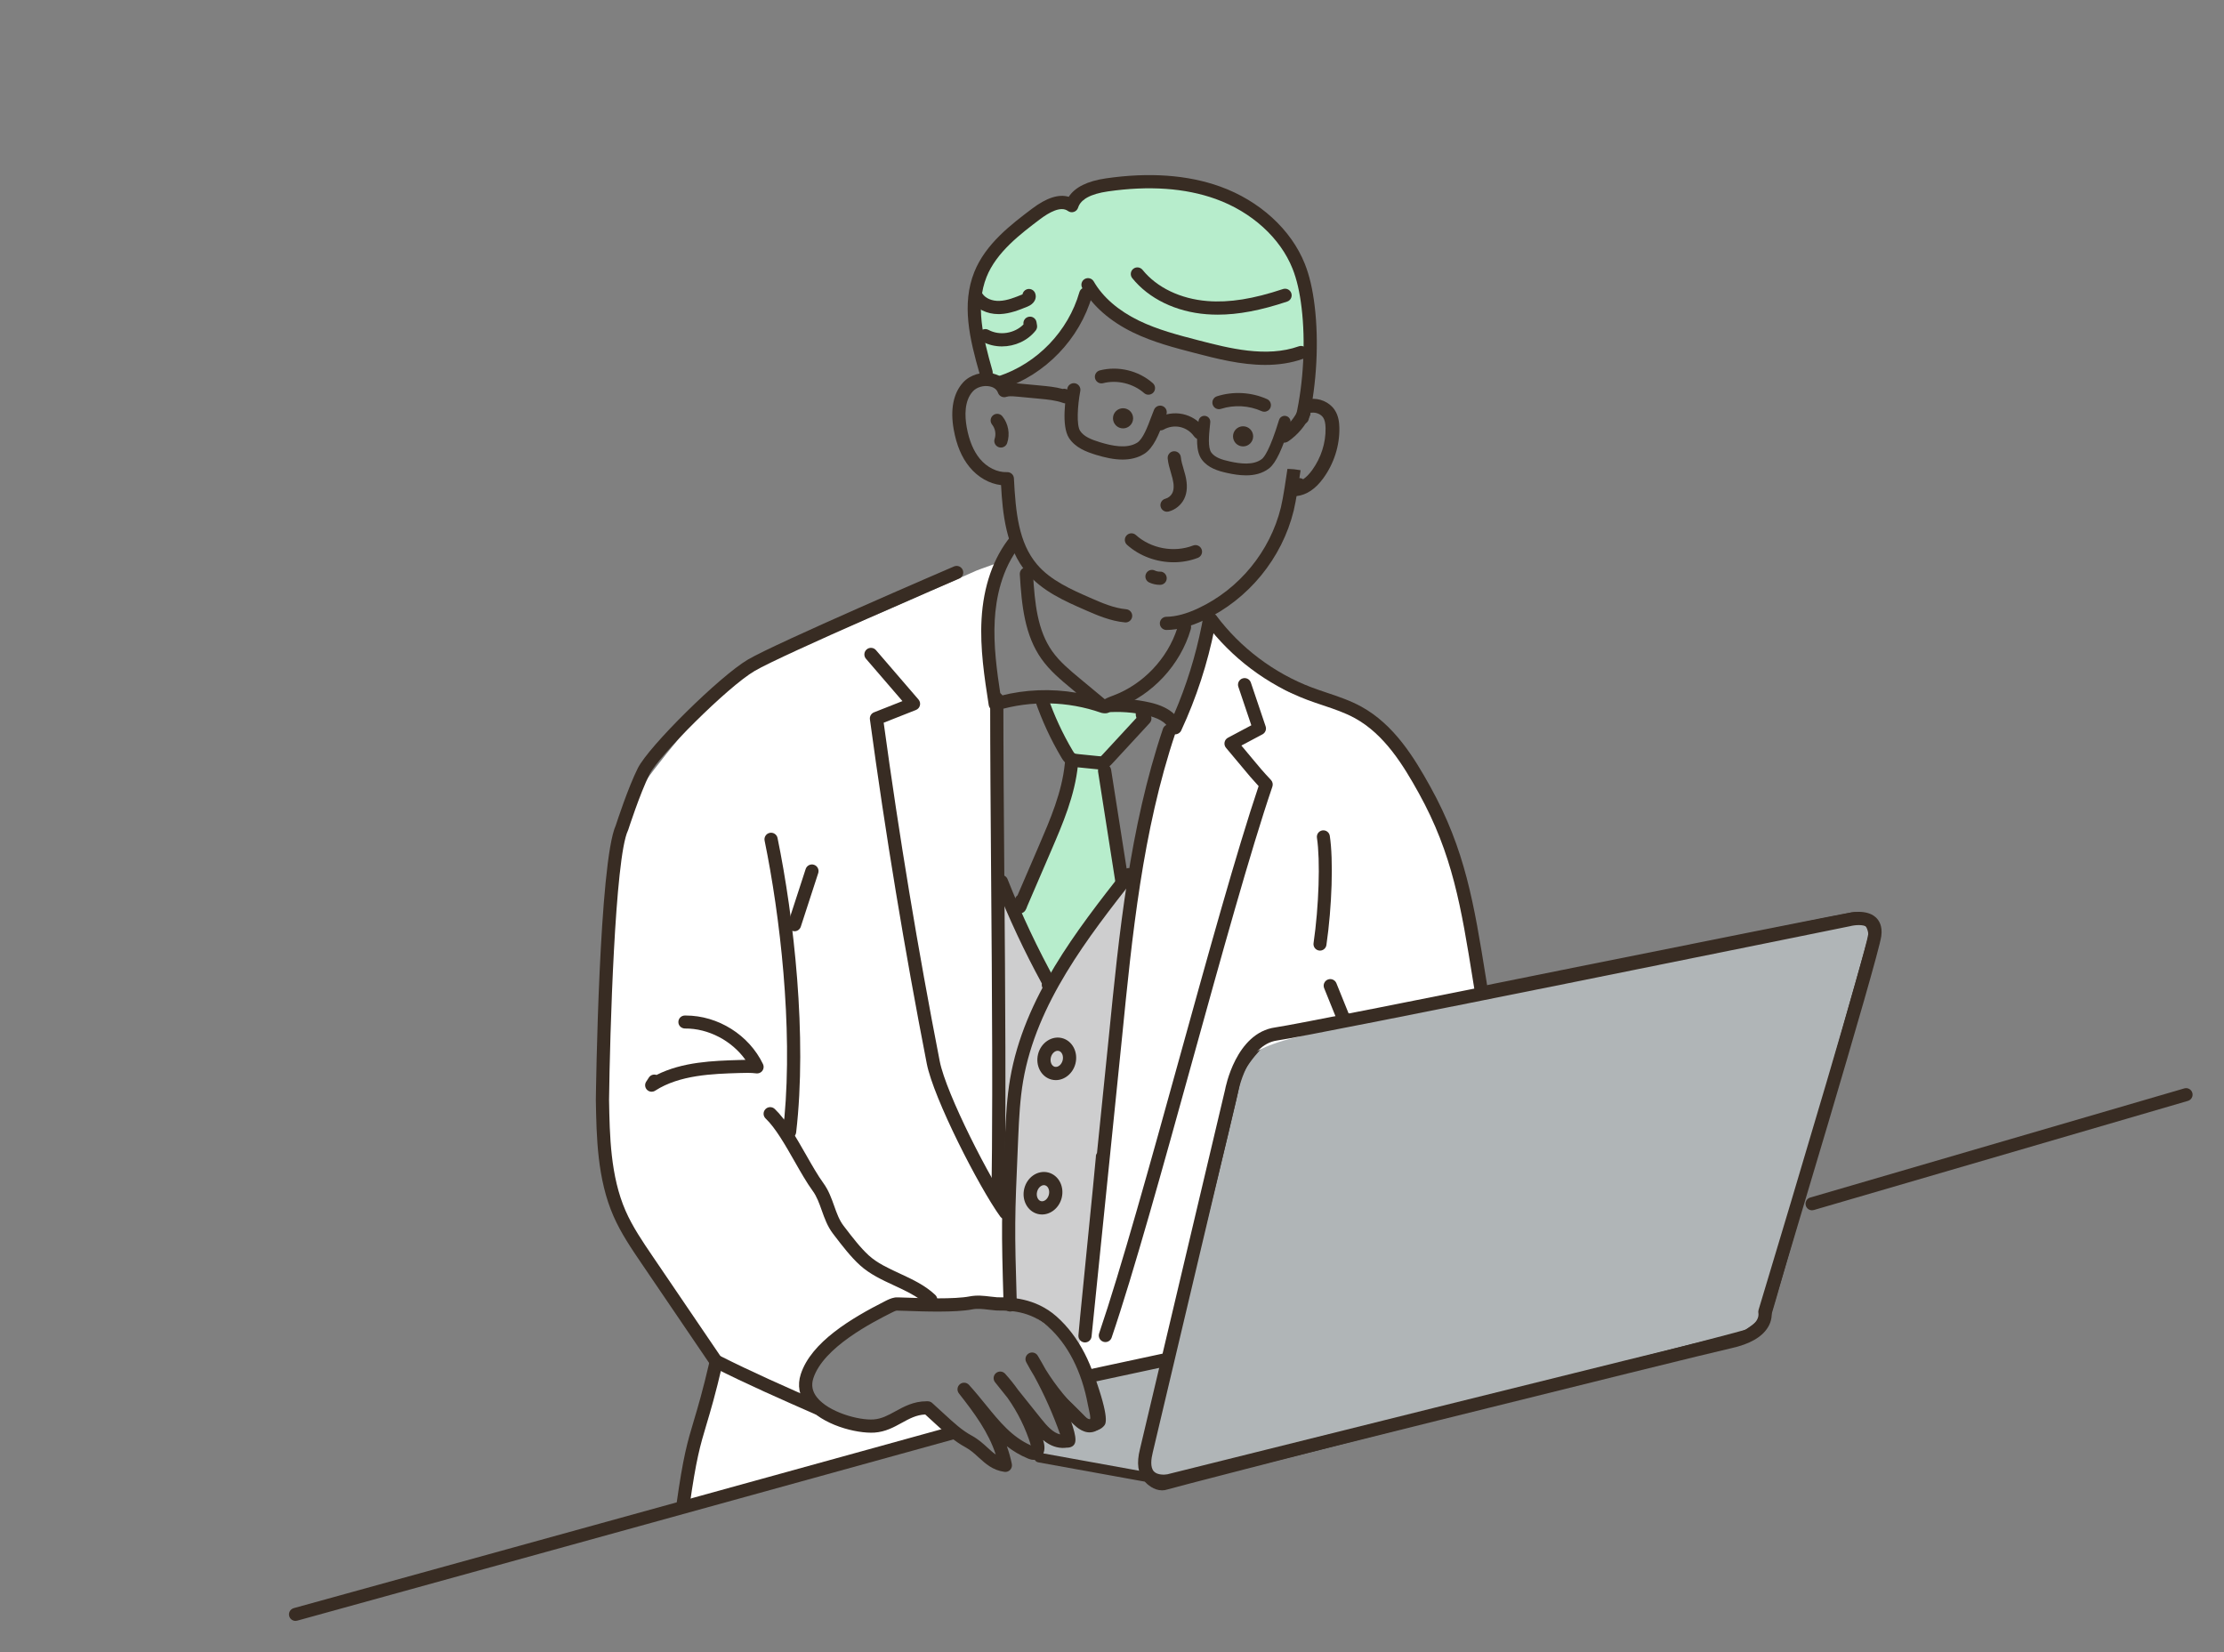 <?xml version="1.0" encoding="UTF-8"?><svg id="a" xmlns="http://www.w3.org/2000/svg" viewBox="0 0 354 263"><rect x="0" y="0" width="354" height="263" fill="#808080" stroke="none"/><defs><style>.b{fill:#fff;}.c{fill:#cececf;}.d{fill:#b0b5b7;}.e{fill:#b7edcc;}.f{fill:#382c23;}</style></defs><path class="c" d="m159.122,141.213l7.255,15.922s11.085-15.72,14.309-17.736c-.806,5.845-7.659,73.159-7.659,73.159l-1.209,1.814s-3.426-5.039-6.046-5.643c-2.62-.605-5.24-1.411-5.24-1.411l-1.411-66.105Z"/><path class="e" d="m166.337,111.095s5.4.15,6.45.45c1.05.3,8.561.176,9,1.5.439,1.324-1.2,3-1.2,3l-4.65,5.7,3.45,19.2s-5.1,5.7-6,7.35c-.9,1.65-5.7,8.55-5.7,8.55,0,0-5.55-11.55-6-11.25-.45.3,6.9-16.5,7.65-18.15.75-1.65.9-6.45.9-6.45,0,0-4.35-8.1-3.9-9.9Z"/><path class="d" d="m173.12,218.3s2.713,7.325,2.035,8.139c-.678.814-2.035.543-2.035.543,0,0-4.069-4.205-4.612-4.476-.543-.271,2.577,6.511,1.763,7.054s-3.662-1.085-3.662-1.085l-2.035-2.035.271,3.391.543,2.17,17.227,3.12s1.356,1.763,2.984,1.221c1.628-.543,92.375-23.738,92.646-24.009s2.306-1.356,2.849-2.849c.543-1.492,17.091-60.363,17.091-60.363,0,0,.136-3.662-3.391-3.12-3.527.543-92.782,18.584-92.782,18.584,0,0-4.883,4.341-5.426,7.732-.543,3.391-10.716,43.949-10.716,43.949l-12.751,2.035Z"/><path class="f" d="m184.961,237.219c-1.305,0-2.329-.933-2.751-1.387l-16.96-3.072c-.299-.054-.538-.278-.611-.572l-.542-2.171c-.011-.042-.018-.084-.021-.126l-.271-3.391c-.026-.322.152-.627.445-.763.295-.136.643-.074.87.155l1.96,1.96c.94.525,2.002.95,2.542,1.034-.122-.87-.849-2.883-1.224-3.92-.797-2.206-.94-2.604-.45-3.04.234-.209.621-.256.905-.112.528.264,2.768,2.512,4.632,4.434.294.019.749-.009,1.008-.235.09-.859-.997-4.474-2.098-7.444-.08-.217-.059-.459.058-.658.117-.199.317-.337.545-.373l12.247-1.955c1.163-4.643,10.08-40.27,10.579-43.389.579-3.621,5.468-8.002,5.676-8.187.102-.091.226-.152.359-.18,3.646-.737,89.313-18.051,92.818-18.591,1.259-.193,2.289.053,3.05.73,1.29,1.148,1.232,3.1,1.229,3.182-.002.062-.012.122-.028.181-.676,2.405-16.562,58.915-17.108,60.417-.51,1.401-1.964,2.398-2.745,2.935-.135.092-.24.161-.298.21q-.24.242-54.4,14.214c-19.44,5.003-37.802,9.729-38.533,9.969-.306.102-.601.146-.883.146Zm-18.944-5.89l16.736,3.031c.188.034.357.137.475.289.008.01,1.038,1.314,2.128.959.741-.247,18.302-4.767,38.637-10,23.132-5.953,51.815-13.334,53.874-13.963.088-.066.202-.147.335-.239.594-.406,1.827-1.252,2.168-2.188.42-1.157,11.315-39.826,17.044-60.205-.007-.292-.077-1.333-.718-1.897-.4-.354-1-.474-1.783-.353-3.387.521-87.694,17.557-92.536,18.535-.806.746-4.585,4.377-5.026,7.139-.542,3.386-10.314,42.357-10.73,44.015-.075.3-.322.526-.627.575l-11.825,1.888c2.491,6.927,1.834,7.714,1.58,8.019-.942,1.132-2.593.84-2.778.806-.153-.031-.295-.108-.403-.221-.848-.875-1.754-1.794-2.528-2.561,1.188,3.32,1.526,4.667.663,5.243-1.057.701-3.257-.361-4.475-1.058-.06-.034-.115-.076-.163-.125l-.551-.551.099,1.236.406,1.625Z"/><path class="b" d="m155.34,90.859s-15.166,6.741-18.537,8.145c-3.37,1.404-18.256,7.302-22.469,11.515s-12.92,14.886-14.043,17.694c-1.123,2.809-4.775,33.141-4.213,47.465.562,14.324,1.966,17.694,3.932,19.941,1.966,2.247,10.673,15.166,12.077,17.694,1.404,2.528,2.247,5.336,2.247,5.336,0,0-2.809,9.83-3.651,12.358-.843,2.528-2.247,9.549-2.247,9.549l43.326-12.013-3.572-3.429s-3.572-.572-4.287.429-3.286,2.143-4.858,2.286c-1.572.143-7.43-2-8.716-3.143-1.286-1.143-3.572-4.144-.429-8.002,3.143-3.858,8.573-7.144,10.431-8.002,1.857-.857,4.287-.714,4.715-.714s2.858-.714,2.858-.714c0,0,8.859.857,9.43.857s3.143-.572,3.143-.572c0,0,6.287,1.429,7.43,2.858s3.572,5.144,4.001,6.001c.429.857,1.572,3.572,1.572,3.572l12.431-3.286,11.431-45.009s-1.857-3.715,7.859-6.287c9.716-2.572,30.647-7.299,30.647-7.299,0,0-1.641-19.706-8.357-30.28-5.572-10.002-10.288-14.003-11.574-14.288-1.286-.286-9.145-3.143-10.431-3.286-1.286-.143-9.43-6.43-10.431-7.859-1-1.429-2-3.572-2-3.572,0,0-3.143,11.431-3.286,12.288s-1.429,3.715-1.429,3.715l-1,.714s-1.857,4.715-2.286,5.715-3.143,14.86-3.715,16.86c-.572,2-7.43,66.584-7.43,66.584l-2.266,9.988s-8.568-6.531-9.139-6.388-2.169-2.314-2.169-2.314c0,0-.617-20.675-.785-22.524-.168-1.85-1.177-36.155-.673-36.827.504-.673-.504-34.137-.504-34.137,0,0-.336-4.709-.673-5.549-.336-.841-.336-8.408.168-9.249.504-.841,1.85-7.567,2.354-8.24.504-.673-4.883,1.417-4.883,1.417Z"/><path class="e" d="m195.333,31.076s-10.331-2.337-14.739-1.991c-4.408.345-6.708,0-7.414,1.412l-.706,1.412s-1.632-1.428-4.59.353c-2.958,1.781-6.002,4.237-7.767,6.002-1.765,1.765-4.531,5.818-4.59,7.414-.059,1.596-.706,7.767.353,9.885s3.53,6.002,3.53,6.002c0,0,7.767-4.237,9.532-6.708,1.765-2.471,3.883-9.179,3.883-9.179,0,0,7.767,7.414,19.064,9.532,11.297,2.118,16.24.706,16.24.706,0,0,.353-12.71-2.824-16.24-3.177-3.53-9.974-8.6-9.974-8.6Z"/><path class="f" d="m179.169,99.073c-.031,0-.062,0-.095-.004-2.317-.207-4.49-1.159-6.407-1.999-3.147-1.38-6.715-2.943-9.187-5.851-3.39-3.986-3.899-9.61-4.14-14.004-1.862-.219-3.681-1.248-5.017-2.879-1.246-1.519-2.068-3.467-2.515-5.956-.578-3.217-.06-5.814,1.499-7.514,1.104-1.203,2.987-1.771,4.677-1.418,1.398.293,2.439,1.163,2.857,2.387.188.55-.106,1.147-.655,1.335-.556.185-1.147-.107-1.335-.655-.235-.69-.914-.929-1.298-1.009-.981-.205-2.088.116-2.697.782-1.387,1.512-1.298,3.945-.979,5.721.377,2.098,1.073,3.777,2.071,4.994,1.149,1.403,2.801,2.21,4.337,2.147.608-.02,1.073.417,1.104.996.279,5.454.751,10.251,3.692,13.711,2.157,2.538,5.489,3.998,8.429,5.286,1.856.813,3.775,1.654,5.751,1.831.578.052,1.005.562.953,1.141-.049.546-.508.957-1.046.957Z"/><path class="f" d="m207.299,67.531c-.076,0-.154-.009-.231-.026-.566-.127-.923-.689-.795-1.256,1.219-5.42,1.556-11.882.901-17.287-.307-2.529-.762-4.496-1.434-6.189-1.944-4.896-6.515-9.046-12.226-11.1-4.853-1.745-10.631-2.15-17.179-1.203-2.727.395-4.317,1.261-4.729,2.575-.102.323-.353.578-.674.684-.321.107-.675.052-.949-.149-1.133-.83-3.032.251-4.424,1.303-3.096,2.337-6.948,5.245-8.529,9.209-1.794,4.493-.581,9.6.935,14.875.161.558-.161,1.14-.72,1.3-.552.163-1.14-.161-1.3-.72-1.621-5.639-2.907-11.124-.868-16.234,1.799-4.509,5.911-7.613,9.215-10.107,2.285-1.726,4.239-2.354,5.821-1.879.993-1.524,2.979-2.51,5.922-2.936,6.891-.998,13.01-.558,18.19,1.305,6.271,2.255,11.305,6.854,13.468,12.303.741,1.865,1.239,3.999,1.568,6.712.681,5.631.33,12.359-.938,18.001-.109.489-.544.821-1.024.821Z"/><path class="f" d="m159.286,61.925c-.441,0-.853-.28-.998-.722-.183-.552.117-1.146.668-1.328,6.146-2.03,11.073-7.157,12.858-13.38.161-.559.75-.876,1.301-.721.558.16.881.742.721,1.301-1.975,6.881-7.423,12.55-14.22,14.796-.109.036-.221.054-.33.054Z"/><path class="f" d="m201.386,58.083c-3.898,0-7.766-1.002-11.097-1.865-3.316-.858-6.745-1.746-9.936-3.296-3.643-1.77-6.438-4.217-8.083-7.075-.289-.503-.116-1.146.387-1.436.505-.288,1.146-.115,1.436.387,1.435,2.493,3.917,4.648,7.179,6.233,3.002,1.458,6.328,2.318,9.545,3.151,4.789,1.24,10.748,2.783,15.914.941.549-.19,1.148.091,1.344.637.195.547-.09,1.148-.637,1.344-1.979.706-4.02.979-6.052.979Z"/><path class="f" d="m159.315,71.239c-.111,0-.224-.019-.335-.056-.551-.186-.847-.781-.661-1.331.255-.758.096-1.649-.405-2.271-.365-.451-.295-1.113.157-1.478.451-.366,1.113-.296,1.478.157.957,1.185,1.249,2.817.763,4.261-.147.439-.557.717-.996.717Z"/><path class="f" d="m185.76,81.451c-.467,0-.893-.313-1.017-.787-.146-.562.19-1.136.753-1.282.468-.121.891-.466,1.104-.898.273-.554.284-1.316.032-2.332-.077-.311-.169-.619-.26-.928-.212-.713-.43-1.45-.506-2.252-.054-.578.37-1.091.948-1.146.569-.044,1.091.37,1.146.948.056.599.236,1.207.428,1.853.1.338.2.677.285,1.018.376,1.519.314,2.752-.188,3.771-.482.978-1.402,1.727-2.46,2.002-.089.022-.178.034-.266.034Z"/><path class="f" d="m186.812,89.496c-2.7,0-5.408-.969-7.42-2.776-.433-.389-.468-1.053-.08-1.484.389-.435,1.055-.466,1.484-.08,2.417,2.172,6.077,2.848,9.111,1.677.538-.209,1.148.06,1.358.603.209.541-.061,1.149-.603,1.358-1.228.474-2.539.703-3.852.703Z"/><path class="f" d="m182.8,62.826c-.247,0-.495-.086-.695-.263-1.729-1.524-4.289-2.142-6.522-1.572-.562.146-1.135-.196-1.278-.759s.196-1.135.759-1.278c2.929-.746,6.161.03,8.433,2.033.436.384.477,1.048.093,1.483-.207.235-.497.355-.788.355Z"/><path class="f" d="m201.245,65.536c-.144,0-.29-.03-.43-.093-2.011-.905-4.37-1.037-6.468-.363-.559.175-1.145-.127-1.322-.68-.177-.553.127-1.145.68-1.322,2.587-.829,5.493-.667,7.972.447.529.238.766.86.528,1.39-.176.39-.559.621-.96.621Z"/><path class="f" d="m175.605,113.507c-.116,0-.233-.02-.348-.06-5.294-1.856-11.168-1.987-16.537-.368-.292.087-.606.045-.864-.117-.257-.162-.432-.428-.479-.729-.687-4.434-1.397-9.019-1.142-13.646.292-5.271,1.879-9.816,4.587-13.147.366-.45,1.025-.519,1.479-.152.45.366.519,1.028.152,1.479-3.066,3.771-3.932,8.573-4.118,11.938-.223,4.011.332,8.077.939,12.038,3.924-1.003,8.061-1.16,12.052-.475l-.798-.663c-1.68-1.396-3.418-2.839-4.745-4.711-2.681-3.782-3.165-8.536-3.458-13.482-.035-.58.407-1.077.986-1.111.589-.061,1.078.408,1.111.986.285,4.808.713,9.059,3.075,12.392,1.168,1.646,2.798,3,4.374,4.31l4.404,3.658c.391.325.493.884.243,1.326-.191.338-.545.533-.915.534Z"/><path class="f" d="m175.985,113.535c-.292,0-.583-.121-.791-.358-.382-.437-.338-1.101.099-1.483.55-.481,1.189-.718,1.753-.927l.16-.06c4.755-1.787,8.622-5.863,10.18-10.697-.078-.382.052-.822.334-1.084.363-.335.907-.387,1.323-.128.347.212.688.709.485,1.398-1.65,5.632-6.089,10.413-11.583,12.479l-.17.062c-.432.16-.839.311-1.098.537-.199.175-.446.26-.692.26Z"/><path class="f" d="m187.064,116.885c-.025,0-.052,0-.077-.003-.437-.031-.807-.33-.931-.75-.383-1.296-2.081-1.941-3.438-2.255-2.186-.505-4.429-.668-6.663-.479-.596.025-1.087-.382-1.136-.96-.048-.579.382-1.087.96-1.136,2.455-.205,4.914-.027,7.312.525,1.646.38,2.926.998,3.799,1.822,1.952-4.526,3.425-9.259,4.384-14.094.118-.592.228-1.187.338-1.78l2.074.343c-.118.643-.23,1.246-.35,1.847-1.116,5.623-2.905,11.11-5.319,16.311-.173.373-.546.608-.953.608Z"/><path class="f" d="m185.665,100.275c-.575,0-1.044-.462-1.051-1.038-.008-.58.457-1.057,1.038-1.063,1.518-.019,3.188-.466,5.104-1.366,6.506-3.059,11.412-9.053,13.125-16.034.362-1.477.823-4.628,1.045-6.143l1.053.062,1.04.152c-.257,1.755-.71,4.854-1.097,6.429-1.862,7.592-7.197,14.11-14.271,17.436-2.194,1.031-4.147,1.544-5.973,1.565h-.013Z"/><path class="f" d="m160.06,194.073c-.326,0-.648-.151-.854-.437-3.413-4.737-10.614-18.82-11.689-24.334-3.531-18.106-6.576-36.544-9.051-54.801-.064-.479.206-.941.656-1.119l4.523-1.786-5.807-6.741c-.379-.439-.329-1.104.111-1.482.438-.379,1.103-.331,1.482.111l6.771,7.861c.222.258.306.606.224.938-.081.33-.318.601-.635.726l-5.133,2.026c2.449,17.95,5.449,36.068,8.919,53.865,1.012,5.183,8.097,19.017,11.332,23.508.34.471.232,1.128-.238,1.467-.186.134-.4.198-.613.198Z"/><path class="f" d="m130.145,225.184c-.141,0-.284-.029-.422-.089-5.344-2.348-10.87-4.773-16.185-7.463-.518-.262-.726-.894-.463-1.412.262-.519.894-.726,1.412-.463,5.263,2.662,10.763,5.077,16.081,7.412.531.233.773.854.54,1.386-.174.394-.559.629-.964.629Z"/><path class="f" d="m125.684,181.18c-.033,0-.067,0-.101-.005-.57-.054-.991-.554-.948-1.124l.127-1.721c.01-.123.04-.241.087-.349,1.35-14.66-.692-32.253-3.144-44.173-.117-.568.249-1.125.817-1.241.566-.116,1.125.249,1.241.817,2.599,12.635,4.741,31.581,2.963,46.865-.062.535-.516.93-1.043.93Z"/><path class="f" d="m148.148,207.929c-.206,0-.414-.061-.596-.186-.172-.118-.348-.244-.52-.328-.231-.113-.403-.299-.5-.518-1.23-.907-2.689-1.583-4.216-2.291-1.896-.877-3.854-1.785-5.425-3.209-1.47-1.331-2.844-3.126-4.056-4.71l-.243-.318c-.88-1.147-1.344-2.451-1.792-3.713-.401-1.129-.78-2.194-1.428-3.083-.952-1.307-1.897-2.965-2.898-4.72-1.494-2.622-3.04-5.334-4.603-6.815-.422-.399-.439-1.064-.04-1.485.397-.423,1.064-.44,1.485-.04,1.79,1.695,3.413,4.545,4.984,7.3.97,1.702,1.887,3.311,2.771,4.522.827,1.136,1.275,2.397,1.709,3.617.412,1.159.802,2.253,1.479,3.138l.245.32c1.157,1.513,2.47,3.227,3.798,4.43,1.332,1.209,3.063,2.011,4.896,2.859,1.984.919,4.036,1.87,5.67,3.415.399.377.44.998.096,1.425-.207.256-.511.39-.818.39Z"/><path class="f" d="m108.709,240.688c-.048,0-.098-.004-.146-.011-.575-.081-.976-.612-.896-1.187,1.079-7.7,1.749-9.941,2.764-13.333.631-2.107,1.415-4.73,2.527-9.514.131-.565.697-.915,1.262-.785.565.131.917.696.785,1.262-1.126,4.847-1.921,7.504-2.56,9.64-.987,3.3-1.64,5.479-2.696,13.021-.073.525-.523.906-1.04.906Z"/><path class="f" d="m235.847,159.143c-.507,0-.953-.367-1.036-.884l-.354-2.19c-1.879-11.673-3.237-20.107-8.637-29.846-2.442-4.405-5.443-9.321-10.154-11.91-1.587-.872-3.302-1.447-5.117-2.056-.841-.282-1.682-.564-2.509-.877-6.346-2.396-12.072-6.709-16.127-12.148-.347-.465-.251-1.124.215-1.471.465-.347,1.124-.251,1.471.215,3.817,5.12,9.21,9.183,15.184,11.438.804.303,1.619.577,2.436.851,1.823.611,3.709,1.244,5.46,2.207,5.203,2.857,8.396,8.07,10.98,12.732,5.579,10.061,6.961,18.646,8.875,30.531l.353,2.188c.094.572-.296,1.112-.869,1.205-.057.01-.113.015-.169.015Z"/><path class="f" d="m214.077,163.205c-.065,0-.132-.007-.198-.02-.521-.1-.914-.465-1.166-1.086l-1.945-4.811c-.218-.538.042-1.151.58-1.369.537-.217,1.15.041,1.369.58l1.928,4.769c.351.226.547.648.464,1.082-.096.504-.537.854-1.031.854Z"/><path class="f" d="m175.948,213.621c-.112,0-.227-.019-.339-.057-.55-.188-.844-.784-.656-1.334,3.468-10.181,8.198-27.263,12.772-43.783,4.496-16.238,9.143-33.02,12.612-43.321-1.033-1.114-1.65-1.857-2.672-3.09-.618-.745-1.396-1.682-2.517-3.005-.206-.243-.29-.565-.23-.878s.258-.581.539-.729l3.721-1.978-2.066-6.127c-.186-.55.11-1.146.66-1.332.551-.183,1.146.11,1.332.66l2.352,6.973c.164.487-.049,1.022-.503,1.264l-3.358,1.785c.696.829,1.235,1.479,1.688,2.025,1.167,1.405,1.752,2.111,3.017,3.451.268.284.356.691.23,1.061-3.47,10.185-8.202,27.274-12.778,43.802-4.583,16.55-9.321,33.662-12.809,43.9-.149.438-.558.713-.995.713Z"/><path class="f" d="m158.866,191.392h-.016c-.581-.009-1.044-.486-1.035-1.066.07-4.691.109-9.913.118-15.965v-2.424c0-1.726,0-3.468-.006-5.222-.022-8.797-.095-17.949-.164-26.801-.08-10.228-.156-19.889-.156-28.677,0-.58.47-1.051,1.051-1.051s1.051.47,1.051,1.051c0,8.78.077,18.437.157,28.66.069,8.854.142,18.01.163,26.812.005,1.756.007,3.5.007,5.228v2.427c-.009,6.062-.048,11.292-.119,15.993-.009.575-.478,1.035-1.051,1.035Z"/><path class="f" d="m172.703,213.678h-.021c-.549-.011-.996-.442-1.028-.99,0-.03,0-.07.004-.164h0s0-.007,0-.01c.033-.549.253-2.815,1.389-14.208.639-6.405,1.362-13.665,1.385-14.137-.014-.24.055-.459.181-.636.852-8.329,1.621-15.86,1.899-18.67,1.612-16.241,3.278-33.035,8.594-48.854.185-.551.781-.849,1.331-.661.55.185.847.78.661,1.331-5.239,15.594-6.894,32.268-8.494,48.392-.336,3.388-1.384,13.633-2.432,23.87-1.044,10.21-2.088,20.412-2.423,23.79-.054.539-.507.947-1.046.947Z"/><path class="f" d="m160.029,234.289c-.048,0-.096-.003-.145-.01-1.879-.26-3.021-1.304-4.125-2.312-.654-.6-1.273-1.165-2.06-1.592-1.805-.981-3.082-2.156-5.015-3.936-.431-.396-.897-.826-1.413-1.293-1.412.056-2.542.677-3.734,1.332-1.278.703-2.601,1.43-4.336,1.551-2.881.185-8.407-1.228-10.835-4.337-1.163-1.49-1.476-3.206-.904-4.964,1.665-5.117,8.063-8.907,13.451-11.638.391-.197.923-.466,1.53-.564.208-.035.47-.027,1.849.022,2.47.089,7.612.276,10.068-.201,1.156-.222,2.222-.096,3.252.027.361.043.727.087,1.1.115h0c.104.008.257.007.449.007,1.534.006,5.61.021,9.025,3.061,3.542,3.153,5.978,7.877,7.045,13.66.037.206.087.423.138.645.281,1.235.752,3.302-1.143,3.993-1.533.557-2.867-.695-3.305-1.107-.268-.251-.53-.505-.79-.764.215.562.422,1.128.621,1.695.546,1.562-.19,2.266-.533,2.495-.47.315-.997.297-1.17.291-1.181-.044-2.167-.553-3.021-1.258.021.066.042.134.062.201.115.373.336,1.327-.098,2.105-.222.399-.585.682-1.023.797-.592.158-1.124-.062-1.378-.168-1.255-.518-2.344-1.183-3.33-1.949.329.905.598,1.848.796,2.838.066.334-.033.679-.267.927-.199.212-.478.33-.765.33Zm-12.556-11.249c.078,0,.156.002.235.004.248.008.485.104.67.27.644.579,1.212,1.103,1.729,1.579,1.883,1.732,3.02,2.778,4.596,3.635,1.012.55,1.789,1.261,2.475,1.888.462.422.878.803,1.317,1.105-1.145-3.529-3.346-6.527-5.865-9.734-.35-.445-.283-1.088.149-1.452.431-.365,1.076-.323,1.456.097.965,1.063,1.826,2.123,2.659,3.147,2.241,2.756,4.187,5.148,7.202,6.493-.005-.015-.009-.029-.014-.045-.823-2.677-2.086-5.234-3.708-7.528l-1.985-2.48c-.355-.444-.294-1.09.14-1.458.432-.368,1.08-.325,1.461.097.735.815,1.425,1.676,2.062,2.573l3.685,4.604c.865,1.081,1.871,2.23,3.012,2.482-1.127-3.205-2.518-6.325-4.146-9.307-.44-.715-.858-1.445-1.253-2.19-.266-.504-.082-1.128.414-1.407.497-.28,1.124-.112,1.418.376.426.713.839,1.434,1.238,2.163,1.651,2.67,3.644,5.106,5.941,7.267.79.742,1.092.685,1.146.663.118-.211-.081-1.083-.188-1.551-.057-.251-.112-.497-.156-.73-.98-5.318-3.186-9.631-6.375-12.471-2.82-2.511-6.194-2.522-7.635-2.528-.255,0-.458-.003-.598-.014-.405-.029-.802-.077-1.195-.124-.909-.109-1.768-.212-2.601-.05-2.692.522-7.801.337-10.546.237-.663-.023-1.354-.049-1.495-.041-.226.039-.562.209-.857.358-2.951,1.495-10.793,5.469-12.4,10.412-.355,1.093-.172,2.08.562,3.02,1.854,2.374,6.672,3.702,9.031,3.533,1.274-.089,2.341-.675,3.47-1.296,1.364-.749,2.903-1.596,4.948-1.596Zm17.104,7.227h0Z"/><path class="f" d="m185.183,236.818c-.888,0-2.127-.2-3.03-1.147-1.031-1.082-1.269-2.764-.706-4.998l13.55-57.215c.056-.317,1.713-9.043,7.981-9.922,5.492-.769,90.187-17.989,91.041-18.163.241-.067,2.968-.755,4.516.611.542.478,1.141,1.389.915,3.019-.51,3.679-16.129,55.482-17.461,59.896.046.478.021,1.383-.587,2.377-.948,1.552-2.892,2.664-5.775,3.307-6.294,1.399-88.534,21.928-89.364,22.135-.118.024-.531.101-1.079.101Zm110.685-89.571c-.485,0-.996.073-1.367.172-3.555.725-85.675,17.422-91.231,18.199-4.763.668-6.202,8.195-6.216,8.271l-13.562,57.275s-.002.01-.003.016c-.259,1.022-.437,2.379.183,3.035.564.599,1.732.528,2.134.451.778-.196,83.046-20.73,89.365-22.137,5.121-1.14,4.74-3.379,4.721-3.475-.033-.168-.031-.376.019-.54,5.864-19.424,17.06-56.92,17.459-59.802.078-.564.004-.952-.222-1.151-.26-.23-.755-.315-1.278-.315Zm-113.399,83.676h.01-.01Z"/><path class="f" d="m173.737,220.015c-.485,0-.921-.338-1.026-.831-.122-.567.239-1.127.807-1.248l11.422-2.452c.567-.125,1.127.239,1.248.807.122.567-.239,1.127-.807,1.248l-11.422,2.452c-.074.017-.148.024-.222.024Z"/><path class="f" d="m175.166,122.481c-.175,0-.335-.016-.472-.029l-3.227-.326c-.443-.045-1.051-.106-1.603-.482-.477-.326-.752-.788-.935-1.095-1.682-2.836-3.077-5.854-4.149-8.971-.188-.549.104-1.147.652-1.336.55-.189,1.146.104,1.336.652,1.025,2.981,2.36,5.868,3.969,8.58.087.146.221.37.313.434.107.073.42.105.627.126l3.224.326c.1.01.27.023.323.016.046-.025.196-.188.277-.274l5.386-5.832c-.088-.242-.128-.502-.115-.764.029-.581.52-1.042,1.102-.998.558.027.991.483.999,1.033.222.174.365.43.397.711.034.303-.065.606-.272.83l-5.953,6.447c-.248.268-.619.668-1.185.85-.246.079-.481.103-.695.103Z"/><path class="f" d="m178.564,141.221c-.515,0-.957-.375-1.037-.888l-2.743-17.49c-.09-.574.302-1.111.875-1.201.584-.095,1.111.302,1.201.875l2.562,16.328c.167.201.26.465.24.747l-.048.653c-.039.533-.471.952-1.005.975-.015,0-.029,0-.045,0Z"/><path class="f" d="m162.315,145.405c-.162,0-.326-.038-.479-.117-.492-.253-.703-.843-.484-1.351l.16-.372c.011-.057.017-.115.015-.173-.01-.363.165-.689.441-.886l3.401-7.897c1.805-4.189,3.67-8.522,4.123-13.075.058-.576.552-1.009,1.15-.941.577.058.999.572.941,1.15-.485,4.876-2.416,9.361-4.283,13.698l-3.798,8.813c-.068.224-.164.439-.287.642-.196.326-.543.508-.9.509Z"/><path class="f" d="m167.174,157.848c-.062,0-.125-.005-.188-.017l-.307-.056c-.571-.104-.95-.652-.846-1.223,0-.003,0-.006.002-.008-2.786-5.103-5.278-10.427-7.416-15.839-.213-.54.052-1.15.592-1.363.534-.212,1.149.05,1.363.592,2.211,5.597,4.808,11.099,7.719,16.353.196.355.171.792-.065,1.122-.199.278-.52.438-.854.438Z"/><path class="f" d="m160.796,208.758c-.565,0-1.032-.449-1.05-1.02-.381-12.67-.328-13.897.176-25.64l.057-1.3c.133-3.095.294-6.118.804-9.091,2.213-12.92,10.629-23.658,18.055-33.133.357-.456,1.019-.538,1.476-.179.457.358.537,1.019.179,1.476-7.271,9.278-15.514,19.794-17.637,32.191-.488,2.851-.646,5.801-.776,8.825l-.056,1.3c-.512,11.92-.554,12.894-.175,25.487.018.58-.438,1.064-1.02,1.082h-.032Z"/><path class="f" d="m47.034,258.001c-.454,0-.87-.301-.997-.76-.152-.551.171-1.12.722-1.272l104.642-28.904c.545-.151,1.119.169,1.272.722.152.551-.171,1.12-.722,1.272l-104.642,28.904c-.092.025-.185.038-.276.038Z"/><path class="f" d="m288.425,192.643c-.448,0-.861-.294-.993-.745-.16-.549.155-1.123.703-1.283l59.541-17.371c.55-.161,1.123.155,1.283.703.16.549-.155,1.123-.703,1.283l-59.541,17.371c-.097.028-.194.042-.29.042Z"/><path class="f" d="m210.105,151.309c-.05,0-.1-.004-.15-.012-.565-.082-.957-.607-.874-1.173.853-5.834,1.09-13.199.54-16.768-.087-.564.3-1.093.865-1.18.566-.084,1.093.301,1.18.865.586,3.803.354,11.274-.538,17.381-.075.515-.517.886-1.022.886Z"/><path class="f" d="m168.056,171.924c-.225,0-.451-.027-.676-.084-1.643-.412-2.605-2.229-2.148-4.05s2.173-2.965,3.805-2.556c1.643.412,2.605,2.229,2.148,4.05-.395,1.57-1.719,2.64-3.129,2.64Zm.3-4.671c-.46,0-.932.439-1.085,1.049-.172.685.112,1.371.62,1.499.52.127,1.083-.344,1.255-1.028s-.112-1.371-.62-1.499c-.057-.014-.113-.021-.17-.021Z"/><path class="f" d="m165.862,193.312c-.225,0-.451-.027-.677-.084-1.642-.412-2.604-2.229-2.147-4.05.214-.854.708-1.589,1.391-2.072.722-.511,1.604-.687,2.415-.482.812.203,1.505.774,1.9,1.565.373.748.461,1.631.247,2.483h0c-.396,1.571-1.72,2.64-3.129,2.64Zm.3-4.67c-.226,0-.415.106-.519.18-.27.19-.476.507-.566.868-.172.685.112,1.371.62,1.499.517.125,1.083-.344,1.255-1.029.091-.36.058-.737-.089-1.032-.071-.142-.234-.391-.531-.465-.058-.015-.115-.021-.17-.021Zm1.81,1.774h.01-.01Z"/><path class="f" d="m178.675,73.15c-1.443,0-2.893-.354-4.149-.731-1.686-.508-3.382-1.187-4.367-2.697-1.265-1.939-.529-6.519-.273-7.876.108-.57.66-.938,1.228-.839.57.107.946.657.839,1.228-.452,2.403-.617,5.44-.031,6.339.582.893,1.705,1.378,3.212,1.832,1.863.562,4.215,1.077,5.865.063.929-.571,1.676-2.569,2.221-4.029.17-.452.328-.875.479-1.235.227-.535.843-.781,1.378-.56.534.226.785.843.56,1.378-.143.336-.289.73-.447,1.153-.688,1.842-1.546,4.135-3.089,5.084-1.063.653-2.241.891-3.424.891Z"/><path class="f" d="m198.329,75.664c-1.026,0-2.048-.174-2.961-.372-1.52-.329-3.061-.812-4.046-2.105-1.05-1.38-.8-3.766-.617-5.508l.064-.635c.047-.516.499-.902,1.021-.851.517.046.897.503.851,1.021l-.065.66c-.133,1.267-.355,3.388.243,4.174.581.765,1.599,1.115,2.948,1.408,1.662.36,3.746.643,5.093-.397.327-.253,1.248-1.364,2.725-6.204.151-.495.674-.776,1.173-.624.496.151.775.676.624,1.173-1.234,4.049-2.307,6.318-3.372,7.143-1.093.844-2.389,1.118-3.68,1.118Z"/><circle class="f" cx="178.759" cy="66.583" r="1.603"/><circle class="f" cx="197.865" cy="69.454" r="1.603"/><path class="f" d="m191.037,69.969c-.35,0-.724-.158-1.007-.554-.52-.728-1.318-1.254-2.191-1.444-.874-.192-1.817-.046-2.593.397-.506.29-1.146.113-1.435-.39-.288-.504-.114-1.146.39-1.435,1.223-.7,2.711-.926,4.087-.628,1.242.271,2.389.975,3.202,1.952.28.134.514.378.608.669.17.523-.065,1.077-.559,1.317-.151.072-.324.114-.503.114Z"/><path class="f" d="m206.291,78.965c-.395,0-.764-.213-.959-.562-.217-.389-.179-.868.098-1.217l.527-.671c.356-.453.998-.55,1.472-.234.486-.327.962-.811,1.424-1.445,1.425-1.965,2.186-4.341,2.141-6.693-.016-.797-.136-1.319-.39-1.693-.359-.527-1.125-.845-1.82-.762-.606.077-1.15-.353-1.225-.955-.074-.602.353-1.15.955-1.225,1.507-.187,3.085.497,3.907,1.707.65.957.753,2.045.77,2.886.053,2.827-.856,5.677-2.561,8.025-1.229,1.694-2.646,2.647-4.21,2.832-.044.005-.087.008-.129.008Z"/><path class="f" d="m103.721,173.771c-.268,0-.533-.104-.733-.304-.344-.346-.4-.886-.134-1.295l.431-.661c.266-.41.775-.569,1.214-.41,4.146-2.102,9.059-2.252,13.084-2.376.354-.011.712-.022,1.073-.025-2.167-3.047-5.908-5.027-9.632-4.99-.575-.012-1.04-.451-1.046-1.022-.007-.571.451-1.04,1.022-1.046.05,0,.1,0,.149,0,5.146,0,10.074,3.094,12.301,7.737.164.342.128.747-.095,1.055-.224.307-.599.465-.973.418-.878-.114-1.779-.087-2.736-.057-4.213.13-9.456.291-13.365,2.812-.172.111-.366.165-.561.165Z"/><path class="f" d="m113.892,217.622c-.337,0-.667-.161-.87-.46l-10.918-16.071c-1.604-2.361-3.264-4.804-4.451-7.512-2.591-5.908-2.708-12.607-2.811-18.518.02-1.579.514-37.851,3.177-43.697.219-.676,1.97-6.023,3.498-9.08,1.759-3.516,13.069-14.674,17.539-17.304,4.486-2.639,31.645-14.323,32.799-14.819.534-.229,1.152.019,1.381.551.229.533-.018,1.151-.551,1.381-.281.121-28.19,12.128-32.562,14.7-4.363,2.566-15.276,13.536-16.725,16.432-1.526,3.054-3.379,8.789-3.397,8.847-.015.045-.032.089-.053.132-2.069,4.325-2.87,32.4-3.004,42.854.1,5.681.213,12.155,2.635,17.679,1.109,2.53,2.713,4.892,4.264,7.174l10.918,16.071c.326.48.202,1.134-.278,1.46-.181.123-.387.182-.59.182Z"/><path class="f" d="m126.467,148.229c-.087,0-.175-.011-.263-.034-.537-.138-.875-.67-.771-1.215l.088-.46c.031-.166.101-.314.196-.44l2.523-7.757c.18-.552.771-.855,1.325-.675.552.18.854.773.675,1.325l-2.775,8.529c-.145.441-.555.727-.999.727Z"/><path class="f" d="m158.931,49.997c-1.856,0-3.509-.817-4.354-2.166-.308-.492-.158-1.141.334-1.449.493-.308,1.141-.157,1.449.334.475.759,1.534,1.223,2.73,1.176,1.229-.046,2.466-.549,3.662-1.037.062-.341.292-.645.638-.785.534-.218,1.15.038,1.37.577.342.839-.15,1.722-1.195,2.147-1.307.533-2.788,1.139-4.396,1.199-.079.003-.159.004-.238.004Z"/><path class="f" d="m159.483,55.14c-1.088,0-2.175-.254-3.148-.785-.51-.278-.698-.916-.42-1.426.277-.511.918-.697,1.426-.42,1.769.965,4.17.562,5.572-.871l-.002-.016c-.094-.573.295-1.113.868-1.206.579-.099,1.112.296,1.206.868l.082.504c.048.291-.029.588-.212.819-1.289,1.637-3.331,2.532-5.372,2.532Z"/><path class="f" d="m193.832,50.085c-.605,0-1.201-.023-1.789-.069-4.875-.38-9.184-2.474-11.82-5.743-.364-.452-.293-1.114.158-1.479.453-.364,1.114-.291,1.479.158,2.275,2.821,6.047,4.632,10.348,4.968,3.467.273,7.286-.336,12.004-1.911.552-.183,1.146.113,1.33.664.184.551-.113,1.146-.664,1.33-4.214,1.407-7.776,2.082-11.045,2.082Z"/><path class="f" d="m169.601,64.205c-.121,0-.243-.021-.361-.063-1.17-.428-2.499-.555-3.785-.676l-3.42-.323c-.547-.052-1.111-.107-1.616-.042-.577.075-1.102-.334-1.176-.91-.073-.575.334-1.102.91-1.176.735-.093,1.451-.025,2.08.034l3.42.323c1.146.109,2.324.221,3.485.535.351-.086.737.014,1.005.293l.216.226c.339.353.39.893.123,1.303-.199.305-.534.477-.881.477Z"/><path class="f" d="m204.397,70.458c-.204,0-.367-.057-.456-.096-.492-.219-.759-.83-.593-1.342.121-.373.448-.646.82-.723,1.034-.782,1.869-1.806,2.428-2.98.249-.524.877-.746,1.4-.498.524.249.747.876.498,1.4-.768,1.616-1.952,3.006-3.425,4.02-.243.167-.477.219-.673.219Z"/><path class="f" d="m184.605,93.089c-.582,0-1.164-.13-1.688-.378-.524-.247-.749-.874-.501-1.399.246-.525.87-.75,1.399-.501.255.121.519.179.825.176.564-.042,1.061.45,1.071,1.03.012.58-.449,1.06-1.03,1.071-.025,0-.051,0-.076,0Z"/></svg>